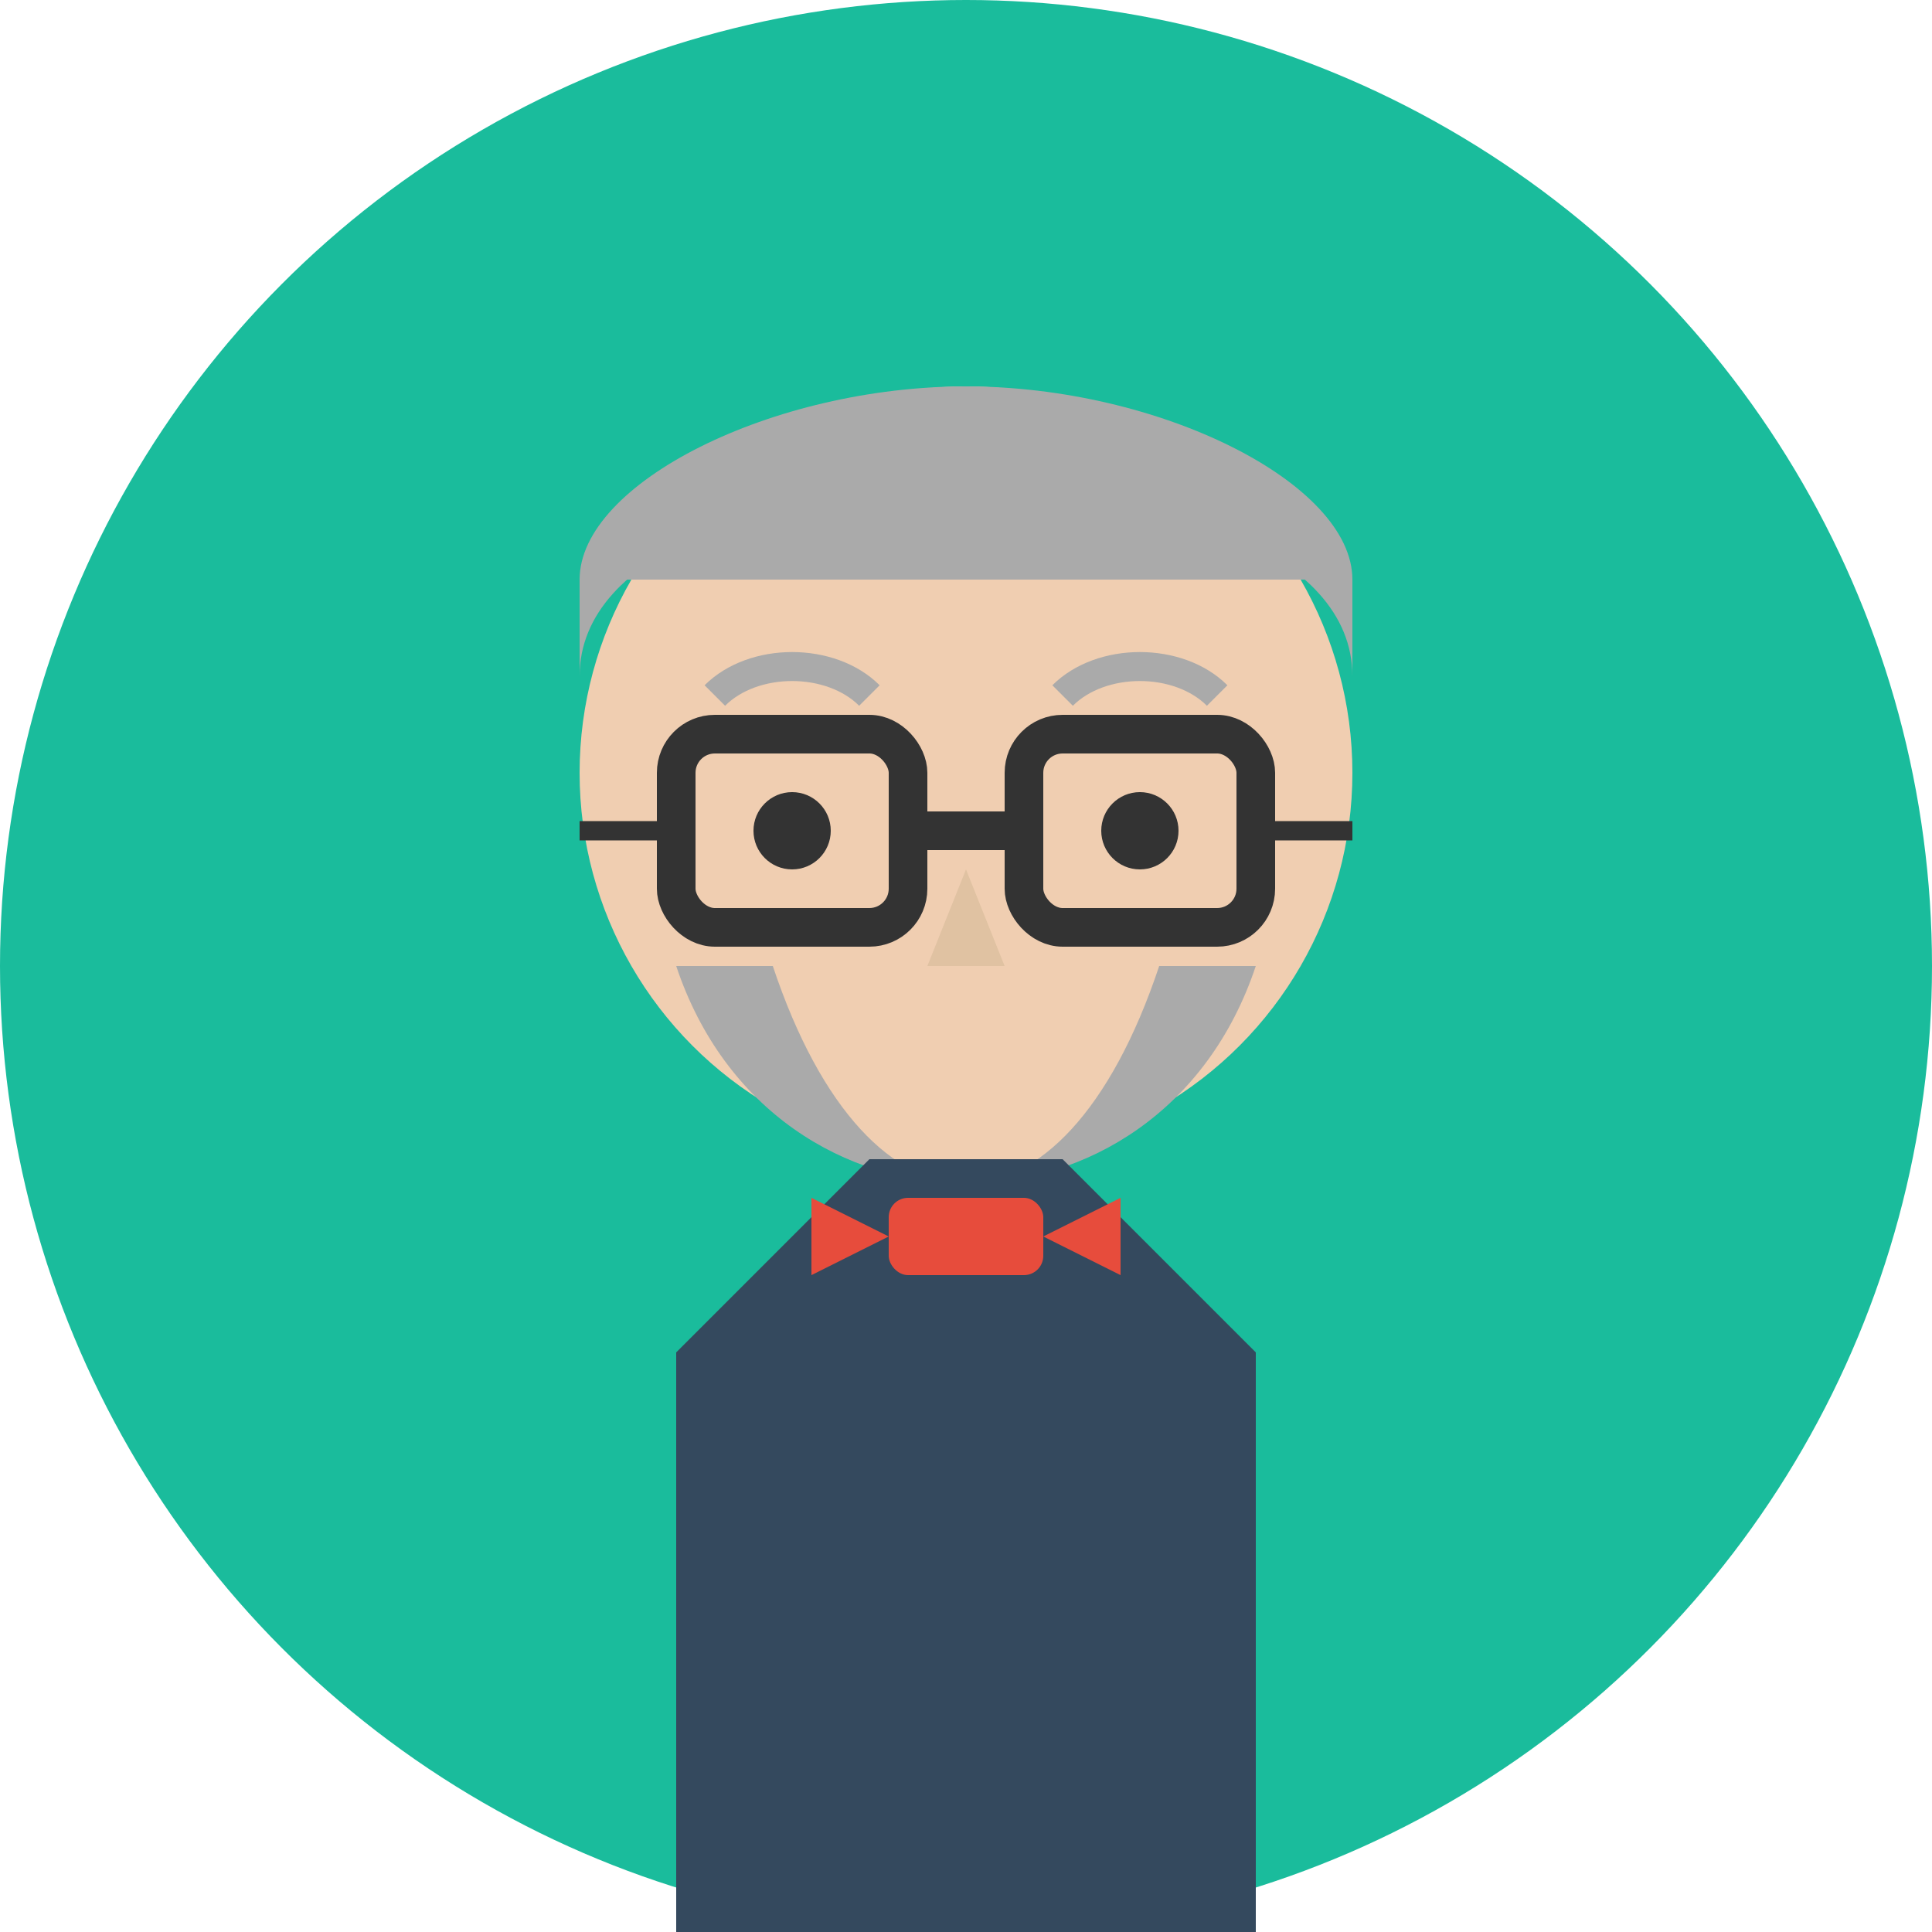 <svg xmlns="http://www.w3.org/2000/svg" viewBox="0 0 100 100" width="100%" height="100%">
  <!-- Background Circle -->
  <circle cx="50" cy="50" r="50" fill="#1abc9c"/>
  
  <!-- Head -->
  <circle cx="50" cy="40" r="20" fill="#f0ceb1"/>
  
  <!-- Hair -->
  <path d="M 30,30 C 35,20 65,20 70,30" fill="#aaa"/>
  <path d="M 30,30 C 30,25 40,20 50,20 C 60,20 70,25 70,30 L 70,35 C 70,22 30,22 30,35 Z" fill="#aaa"/>
  
  <!-- Glasses -->
  <rect x="35" y="38" width="12" height="10" rx="2" fill="none" stroke="#333" stroke-width="2"/>
  <rect x="53" y="38" width="12" height="10" rx="2" fill="none" stroke="#333" stroke-width="2"/>
  <line x1="47" y1="43" x2="53" y2="43" stroke="#333" stroke-width="2"/>
  <line x1="30" y1="43" x2="35" y2="43" stroke="#333" stroke-width="1"/>
  <line x1="65" y1="43" x2="70" y2="43" stroke="#333" stroke-width="1"/>
  
  <!-- Eyes -->
  <circle cx="41" cy="43" r="2" fill="#333333"/>
  <circle cx="59" cy="43" r="2" fill="#333333"/>
  
  <!-- Eyebrows -->
  <path d="M 37,36 C 39,34 43,34 45,36" stroke="#aaa" stroke-width="1.5" fill="none"/>
  <path d="M 55,36 C 57,34 61,34 63,36" stroke="#aaa" stroke-width="1.5" fill="none"/>
  
  <!-- Nose -->
  <path d="M 50,45 L 48,50 L 52,50 Z" fill="#e0c2a2"/>
  
  <!-- Mouth -->
  <path d="M 44,55 C 47,58 53,58 56,55" stroke="#333333" stroke-width="1.5" fill="none"/>
  
  <!-- Beard -->
  <path d="M 35,50 C 40,65 60,65 65,50" fill="#aaa"/>
  <path d="M 40,50 C 45,65 55,65 60,50" fill="#f0ceb1"/>
  
  <!-- Neck -->
  <rect x="45" y="60" width="10" height="10" fill="#f0ceb1"/>
  
  <!-- Shirt Collar -->
  <path d="M 35,70 L 45,60 L 55,60 L 65,70" fill="#34495e"/>
  
  <!-- Shirt -->
  <rect x="35" y="70" width="30" height="30" fill="#34495e"/>
  
  <!-- Bowtie -->
  <rect x="46" y="62" width="8" height="4" rx="1" fill="#e74c3c"/>
  <path d="M 46,64 L 42,62 L 42,66 Z" fill="#e74c3c"/>
  <path d="M 54,64 L 58,62 L 58,66 Z" fill="#e74c3c"/>
</svg>